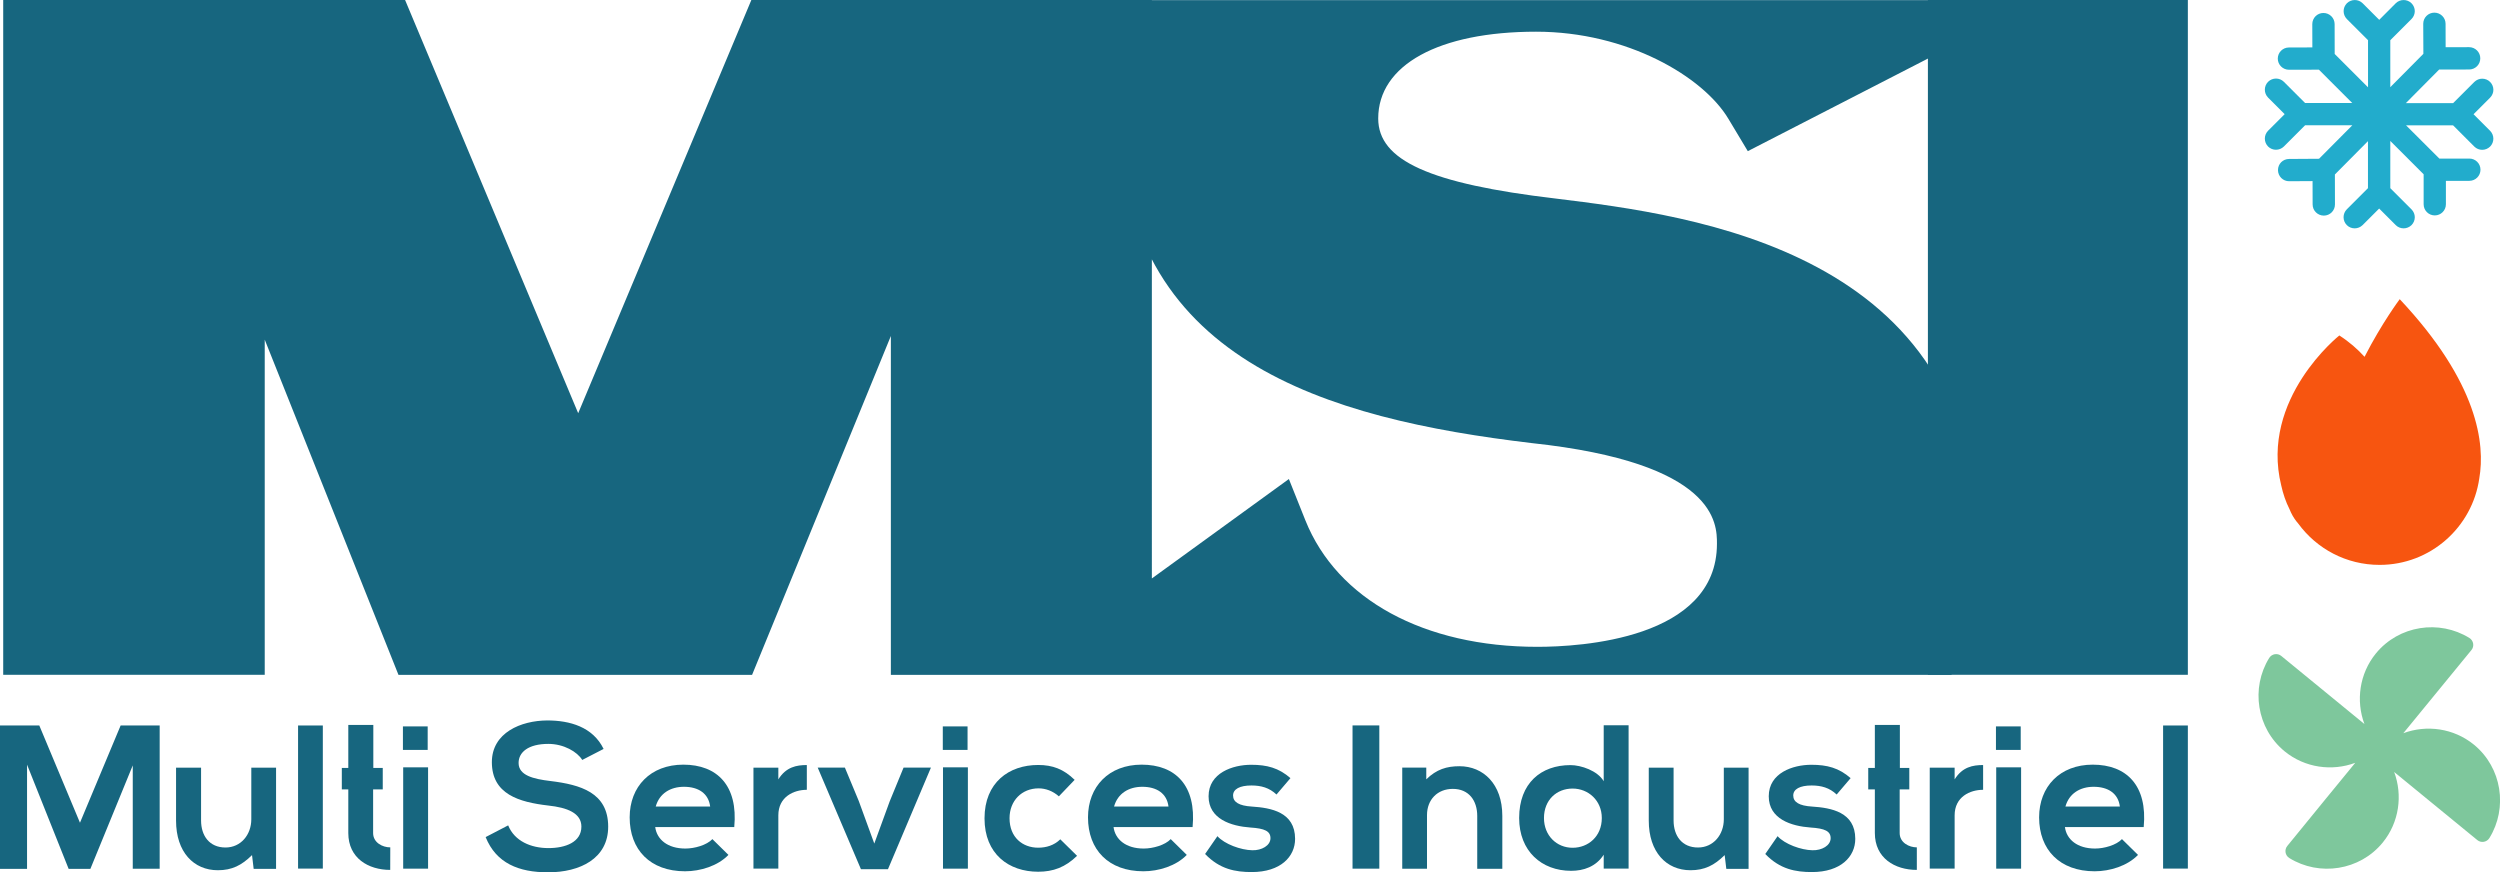 <?xml version="1.0" encoding="utf-8"?>
<!-- Generator: Adobe Illustrator 25.2.3, SVG Export Plug-In . SVG Version: 6.00 Build 0)  -->
<svg version="1.1" id="Calque_1" xmlns="http://www.w3.org/2000/svg" xmlns:xlink="http://www.w3.org/1999/xlink" x="0px" y="0px"
	 viewBox="0 0 381.71 133.19" style="enable-background:new 0 0 381.71 133.19;" xml:space="preserve">
<style type="text/css">
	.st0{fill:#17667F;}
	.st1{fill:#F75510;}
	.st2{fill:#22ACCC;}
	.st3{fill:#7EC79C;}
</style>
<g>
	<path class="st0" d="M20.3,116.79l-6.5,15.87h-3.32l-6.35-15.91v15.91H0v-21.89h6l6.21,14.85l6.21-14.85h5.96v21.87h-4.11v-15.86
		H20.3z"/>
	<path class="st0" d="M30.7,117.22v8.05c0,2.35,1.28,4.13,3.73,4.13c2.35,0,3.94-1.96,3.94-4.31v-7.88h3.78v15.45h-3.42l-0.25-2.1
		c-1.59,1.57-3.07,2.31-5.22,2.31c-3.69,0-6.38-2.78-6.38-7.57v-8.09H30.7z"/>
	<path class="st0" d="M49.29,110.77v21.85h-3.78v-21.85H49.29z"/>
	<path class="st0" d="M59.58,132.82c-3.34,0-6.4-1.79-6.4-5.63v-6.66h-0.99v-3.28h0.99v-6.56H57v6.56h1.44v3.28h-1.47v6.66
		c0,1.47,1.44,2.19,2.62,2.19L59.58,132.82L59.58,132.82z"/>
	<path class="st0" d="M65.3,110.91v3.59h-3.78v-3.59H65.3z M61.56,117.16v15.47h3.8v-15.47H61.56z"/>
	<path class="st0" d="M88.9,116.03c-0.76-1.24-2.81-2.45-5.18-2.45c-3.07,0-4.54,1.28-4.54,2.91c0,1.9,2.25,2.45,4.87,2.76
		c4.56,0.56,8.81,1.75,8.81,6.97c0,4.87-4.31,6.97-9.18,6.97c-4.46,0-7.92-1.38-9.53-5.38l3.44-1.79c0.97,2.41,3.49,3.47,6.15,3.47
		c2.6,0,5.03-0.91,5.03-3.28c0-2.06-2.15-2.91-5.07-3.22c-4.46-0.52-8.6-1.73-8.6-6.62c0-4.5,4.44-6.35,8.46-6.37
		c3.42,0,6.95,0.97,8.6,4.35L88.9,116.03z"/>
	<path class="st0" d="M100.04,126.28c0.25,1.9,1.9,3.28,4.6,3.28c1.42,0,3.26-0.52,4.13-1.44l2.45,2.41
		c-1.63,1.69-4.29,2.5-6.62,2.5c-5.32,0-8.46-3.28-8.46-8.23c0-4.7,3.18-8.05,8.19-8.05c5.16,0,8.38,3.18,7.78,9.53H100.04z
		 M108.43,123.14c-0.25-2-1.8-3.01-4-3.01c-2.06,0-3.75,1.01-4.31,3.01H108.43z"/>
	<path class="st0" d="M123.19,120.59c-2,0-4.35,1.07-4.35,3.9v8.13h-3.8v-15.41h3.8V119c1.18-1.9,2.78-2.19,4.35-2.19V120.59z"/>
	<path class="st0" d="M142.14,117.2l-6.56,15.51h-4.13l-6.6-15.51H129l2.12,5.1l2.37,6.5l2.35-6.44l2.12-5.16
		C137.94,117.2,142.14,117.2,142.14,117.2z"/>
	<path class="st0" d="M147.73,110.91v3.59h-3.78v-3.59H147.73z M143.98,117.16v15.47h3.8v-15.47H143.98z"/>
	<path class="st0" d="M164.45,130.67c-1.79,1.75-3.65,2.43-5.94,2.43c-4.46,0-8.19-2.68-8.19-8.15c0-5.47,3.73-8.15,8.19-8.15
		c2.19,0,3.88,0.62,5.57,2.27l-2.41,2.52c-0.91-0.82-2.04-1.22-3.09-1.22c-2.56,0-4.44,1.88-4.44,4.56c0,2.93,2,4.5,4.37,4.5
		c1.22,0,2.43-0.35,3.38-1.28L164.45,130.67z"/>
	<path class="st0" d="M170.02,126.28c0.25,1.9,1.9,3.28,4.6,3.28c1.42,0,3.26-0.52,4.13-1.44l2.45,2.41
		c-1.63,1.69-4.29,2.5-6.62,2.5c-5.32,0-8.46-3.28-8.46-8.23c0-4.7,3.18-8.05,8.19-8.05c5.16,0,8.38,3.18,7.78,9.53H170.02z
		 M178.41,123.14c-0.25-2-1.8-3.01-4-3.01c-2.06,0-3.75,1.01-4.31,3.01H178.41z"/>
	<path class="st0" d="M206.51,132.63v-21.87h4.09v21.87H206.51z"/>
	<path class="st0" d="M225.55,132.63v-8.05c0-2.35-1.28-4.13-3.73-4.13c-2.35,0-3.94,1.65-3.94,4v8.19h-3.78V117.2h3.67v1.79
		c1.57-1.53,3.12-2,5.07-2c3.63,0,6.54,2.72,6.54,7.57v8.09h-3.82V132.63z"/>
	<path class="st0" d="M248.66,110.77v21.85h-3.8v-2.12c-1.18,1.84-3.09,2.46-4.97,2.46c-4.52,0-7.94-3.01-7.94-8.07
		c0-5.32,3.34-8.07,7.84-8.07c1.63,0,4.15,0.87,5.07,2.46v-8.54h3.8V110.77z M235.74,124.9c0,2.68,1.94,4.54,4.37,4.54
		c2.41,0,4.46-1.75,4.46-4.54c0-2.68-2.06-4.5-4.46-4.5C237.68,120.4,235.74,122.13,235.74,124.9z"/>
	<path class="st0" d="M255.53,117.22v8.05c0,2.35,1.28,4.13,3.73,4.13c2.35,0,3.94-1.96,3.94-4.31v-7.88h3.78v15.45h-3.4l-0.25-2.1
		c-1.59,1.57-3.07,2.31-5.22,2.31c-3.69,0-6.37-2.78-6.37-7.57v-8.09H255.53z"/>
	<path class="st0" d="M280.43,121.31c-1.09-1.03-2.35-1.38-3.82-1.38c-1.8,0-2.81,0.56-2.81,1.53c0,1.01,0.91,1.57,2.87,1.69
		c2.91,0.19,6.6,0.83,6.6,4.93c0,2.72-2.21,5.07-6.62,5.07c-2.45,0-4.87-0.41-7.12-2.76l1.88-2.72c1.09,1.22,3.59,2.12,5.32,2.15
		c1.44,0.04,2.78-0.72,2.78-1.84c0-1.07-0.87-1.49-3.07-1.63c-2.91-0.21-6.38-1.28-6.38-4.77c0-3.57,3.69-4.81,6.5-4.81
		c2.41,0,4.21,0.47,6,2.04L280.43,121.31z"/>
	<path class="st0" d="M194.9,121.31c-1.09-1.03-2.35-1.38-3.82-1.38c-1.8,0-2.81,0.56-2.81,1.53c0,1.01,0.91,1.57,2.87,1.69
		c2.91,0.19,6.6,0.83,6.6,4.93c0,2.72-2.21,5.07-6.62,5.07c-2.45,0-4.87-0.41-7.12-2.76l1.88-2.72c1.09,1.22,3.59,2.12,5.32,2.15
		c1.44,0.04,2.78-0.72,2.78-1.84c0-1.07-0.87-1.49-3.07-1.63c-2.91-0.21-6.38-1.28-6.38-4.77c0-3.57,3.69-4.81,6.5-4.81
		c2.41,0,4.21,0.47,6,2.04L194.9,121.31z"/>
	<path class="st0" d="M292.66,132.82c-3.34,0-6.4-1.79-6.4-5.63v-6.66h-1.01v-3.28h1.01v-6.56h3.82v6.56h1.44v3.28h-1.47v6.66
		c0,1.47,1.44,2.19,2.62,2.19V132.82z"/>
	<path class="st0" d="M302.79,120.59c-2,0-4.35,1.07-4.35,3.9v8.13h-3.8v-15.41h3.8V119c1.18-1.9,2.78-2.19,4.35-2.19V120.59z"/>
	<path class="st0" d="M308.53,110.91v3.59h-3.78v-3.59H308.53z M304.79,117.16v15.47h3.8v-15.47H304.79z"/>
	<path class="st0" d="M315.28,126.28c0.25,1.9,1.9,3.28,4.6,3.28c1.4,0,3.24-0.52,4.11-1.44l2.45,2.41c-1.63,1.69-4.29,2.5-6.62,2.5
		c-5.32,0-8.48-3.28-8.48-8.23c0-4.7,3.18-8.05,8.19-8.05c5.16,0,8.38,3.18,7.78,9.53H315.28z M323.67,123.14
		c-0.25-2-1.8-3.01-4-3.01c-2.06,0-3.75,1.01-4.31,3.01H323.67z"/>
	<path class="st0" d="M334.05,110.77v21.85h-3.78v-21.85H334.05z"/>
	<g>
		<path class="st0" d="M40.42,103.03V51.86l20.42,51.18h53.99l21.19-51.74v51.74h39.86h122.07c2.52-6,3.92-12.67,3.92-20.03
			c0-44.75-43.43-50.11-64.31-52.69c-19.27-2.27-27.13-5.82-27.13-12.23c0-8.17,9.24-13.25,24.1-13.25c13.9,0,25.5,6.85,29.36,13.29
			l2.97,4.95L299.31,6.4l-2.68-5.43c-0.16-0.33-0.35-0.64-0.52-0.95H174.27c-2.17,5.26-3.34,11.02-3.34,17.23
			c0,37.8,31.77,46.69,62.92,50.4c28.3,3.03,28.3,12.32,28.3,15.37c0,14.61-20.98,15.74-27.42,15.74
			c-17.31,0-30.57-7.22-35.42-19.31l-2.52-6.31l-20.92,15.18V0h-61.15L88.28,63.09L61.85,0H0.49v103.03H40.42z"/>
		<rect x="294.36" class="st0" width="39.69" height="103.03"/>
	</g>
	<path class="st1" d="M366.4,45.68c0,0-2.71,3.61-5.37,8.8c-1.07-1.18-2.34-2.29-3.85-3.26c0,0-12.15,9.63-8.87,22.91
		c0.28,1.27,0.7,2.51,1.27,3.63c0.07,0.17,0.15,0.33,0.22,0.5c0.31,0.66,0.7,1.22,1.12,1.7c2.8,3.82,7.3,6.29,12.41,6.29
		c7.76,0,14.16-5.75,15.22-13.22C379.44,67.84,378.43,58.48,366.4,45.68z"/>
	<path class="st2" d="M363.27,3.03l-2.53-2.53c-0.66-0.66-1.74-0.66-2.41,0c-0.66,0.67-0.66,1.74,0,2.41l3.23,3.23v7.19l-5.09-5.09
		l-0.01-4.56c0-0.94-0.77-1.7-1.71-1.7c-0.94,0-1.7,0.76-1.7,1.7c0,0,0,0,0,0l0.01,3.56l-3.58,0.01c-0.94,0-1.7,0.76-1.7,1.7
		c0,0,0,0,0,0c0,0.94,0.77,1.7,1.71,1.7l4.57-0.01l5.09,5.09h-7.2l-3.24-3.24c-0.66-0.66-1.74-0.66-2.41,0
		c-0.66,0.67-0.66,1.74,0,2.41l2.53,2.53l-2.53,2.53c-0.66,0.67-0.66,1.74,0,2.41c0.66,0.66,1.74,0.66,2.41,0l3.24-3.24h7.21
		l-5.08,5.11l-4.58,0.03c-0.94,0.01-1.69,0.74-1.69,1.71c0.01,0.94,0.77,1.7,1.71,1.69l3.57-0.02l0.01,3.57
		c0,0.94,0.77,1.7,1.71,1.7c0.94,0,1.7-0.76,1.7-1.7c0,0,0,0,0,0l-0.01-4.58l5.05-5.09v7.18l-3.23,3.23c-0.66,0.67-0.66,1.74,0,2.41
		c0.66,0.66,1.74,0.66,2.41,0l2.53-2.53l2.53,2.53c0.66,0.66,1.74,0.66,2.41,0c0.33-0.33,0.5-0.77,0.5-1.2s-0.17-0.87-0.5-1.2
		l-3.24-3.24v-7.21l5.09,5.09v4.58c0,0.94,0.76,1.7,1.7,1.7s1.7-0.76,1.7-1.7v-3.58h3.58c0.94,0,1.7-0.76,1.7-1.7s-0.76-1.7-1.7-1.7
		h-4.58l-5.08-5.07h7.18l3.24,3.24c0.66,0.66,1.74,0.66,2.41,0c0.66-0.67,0.66-1.74,0-2.41l-2.53-2.53l2.53-2.53
		c0.33-0.33,0.5-0.77,0.5-1.2s-0.17-0.87-0.5-1.2c-0.66-0.66-1.74-0.66-2.41,0l-3.24,3.24h-7.22l5.09-5.13l4.58-0.01
		c0.94,0,1.7-0.76,1.7-1.7c0,0,0,0,0-0.01c0-0.94-0.77-1.7-1.71-1.7l-3.58,0.01l-0.01-3.58c0-0.94-0.77-1.7-1.71-1.7
		c-0.94,0-1.7,0.76-1.7,1.7c0,0,0,0,0,0.01l0.02,4.58l-5.05,5.09V6.14l3.24-3.24c0.33-0.33,0.5-0.77,0.5-1.2s-0.17-0.87-0.5-1.2
		c-0.66-0.66-1.74-0.66-2.41,0L363.27,3.03z"/>
	<path class="st3" d="M362.76,99.77c-2.53,3.1-3.07,7.24-1.75,10.78l-5.25-4.3l-7.45-6.1c-0.57-0.47-1.44-0.33-1.84,0.31
		c-2.84,4.59-1.92,10.76,2.36,14.26c3.1,2.53,7.24,3.07,10.78,1.75l-4.3,5.25l-6.08,7.45c-0.47,0.57-0.33,1.44,0.31,1.84
		c4.59,2.84,10.76,1.92,14.26-2.36c2.53-3.1,3.07-7.24,1.75-10.78l5.25,4.3l7.45,6.1c0.57,0.47,1.44,0.33,1.84-0.31
		c2.84-4.59,1.92-10.76-2.36-14.26c-3.1-2.53-7.24-3.07-10.78-1.75l4.3-5.25l6.1-7.45c0.47-0.57,0.33-1.44-0.31-1.84
		C372.44,94.56,366.27,95.48,362.76,99.77z"/>
</g>
</svg>
